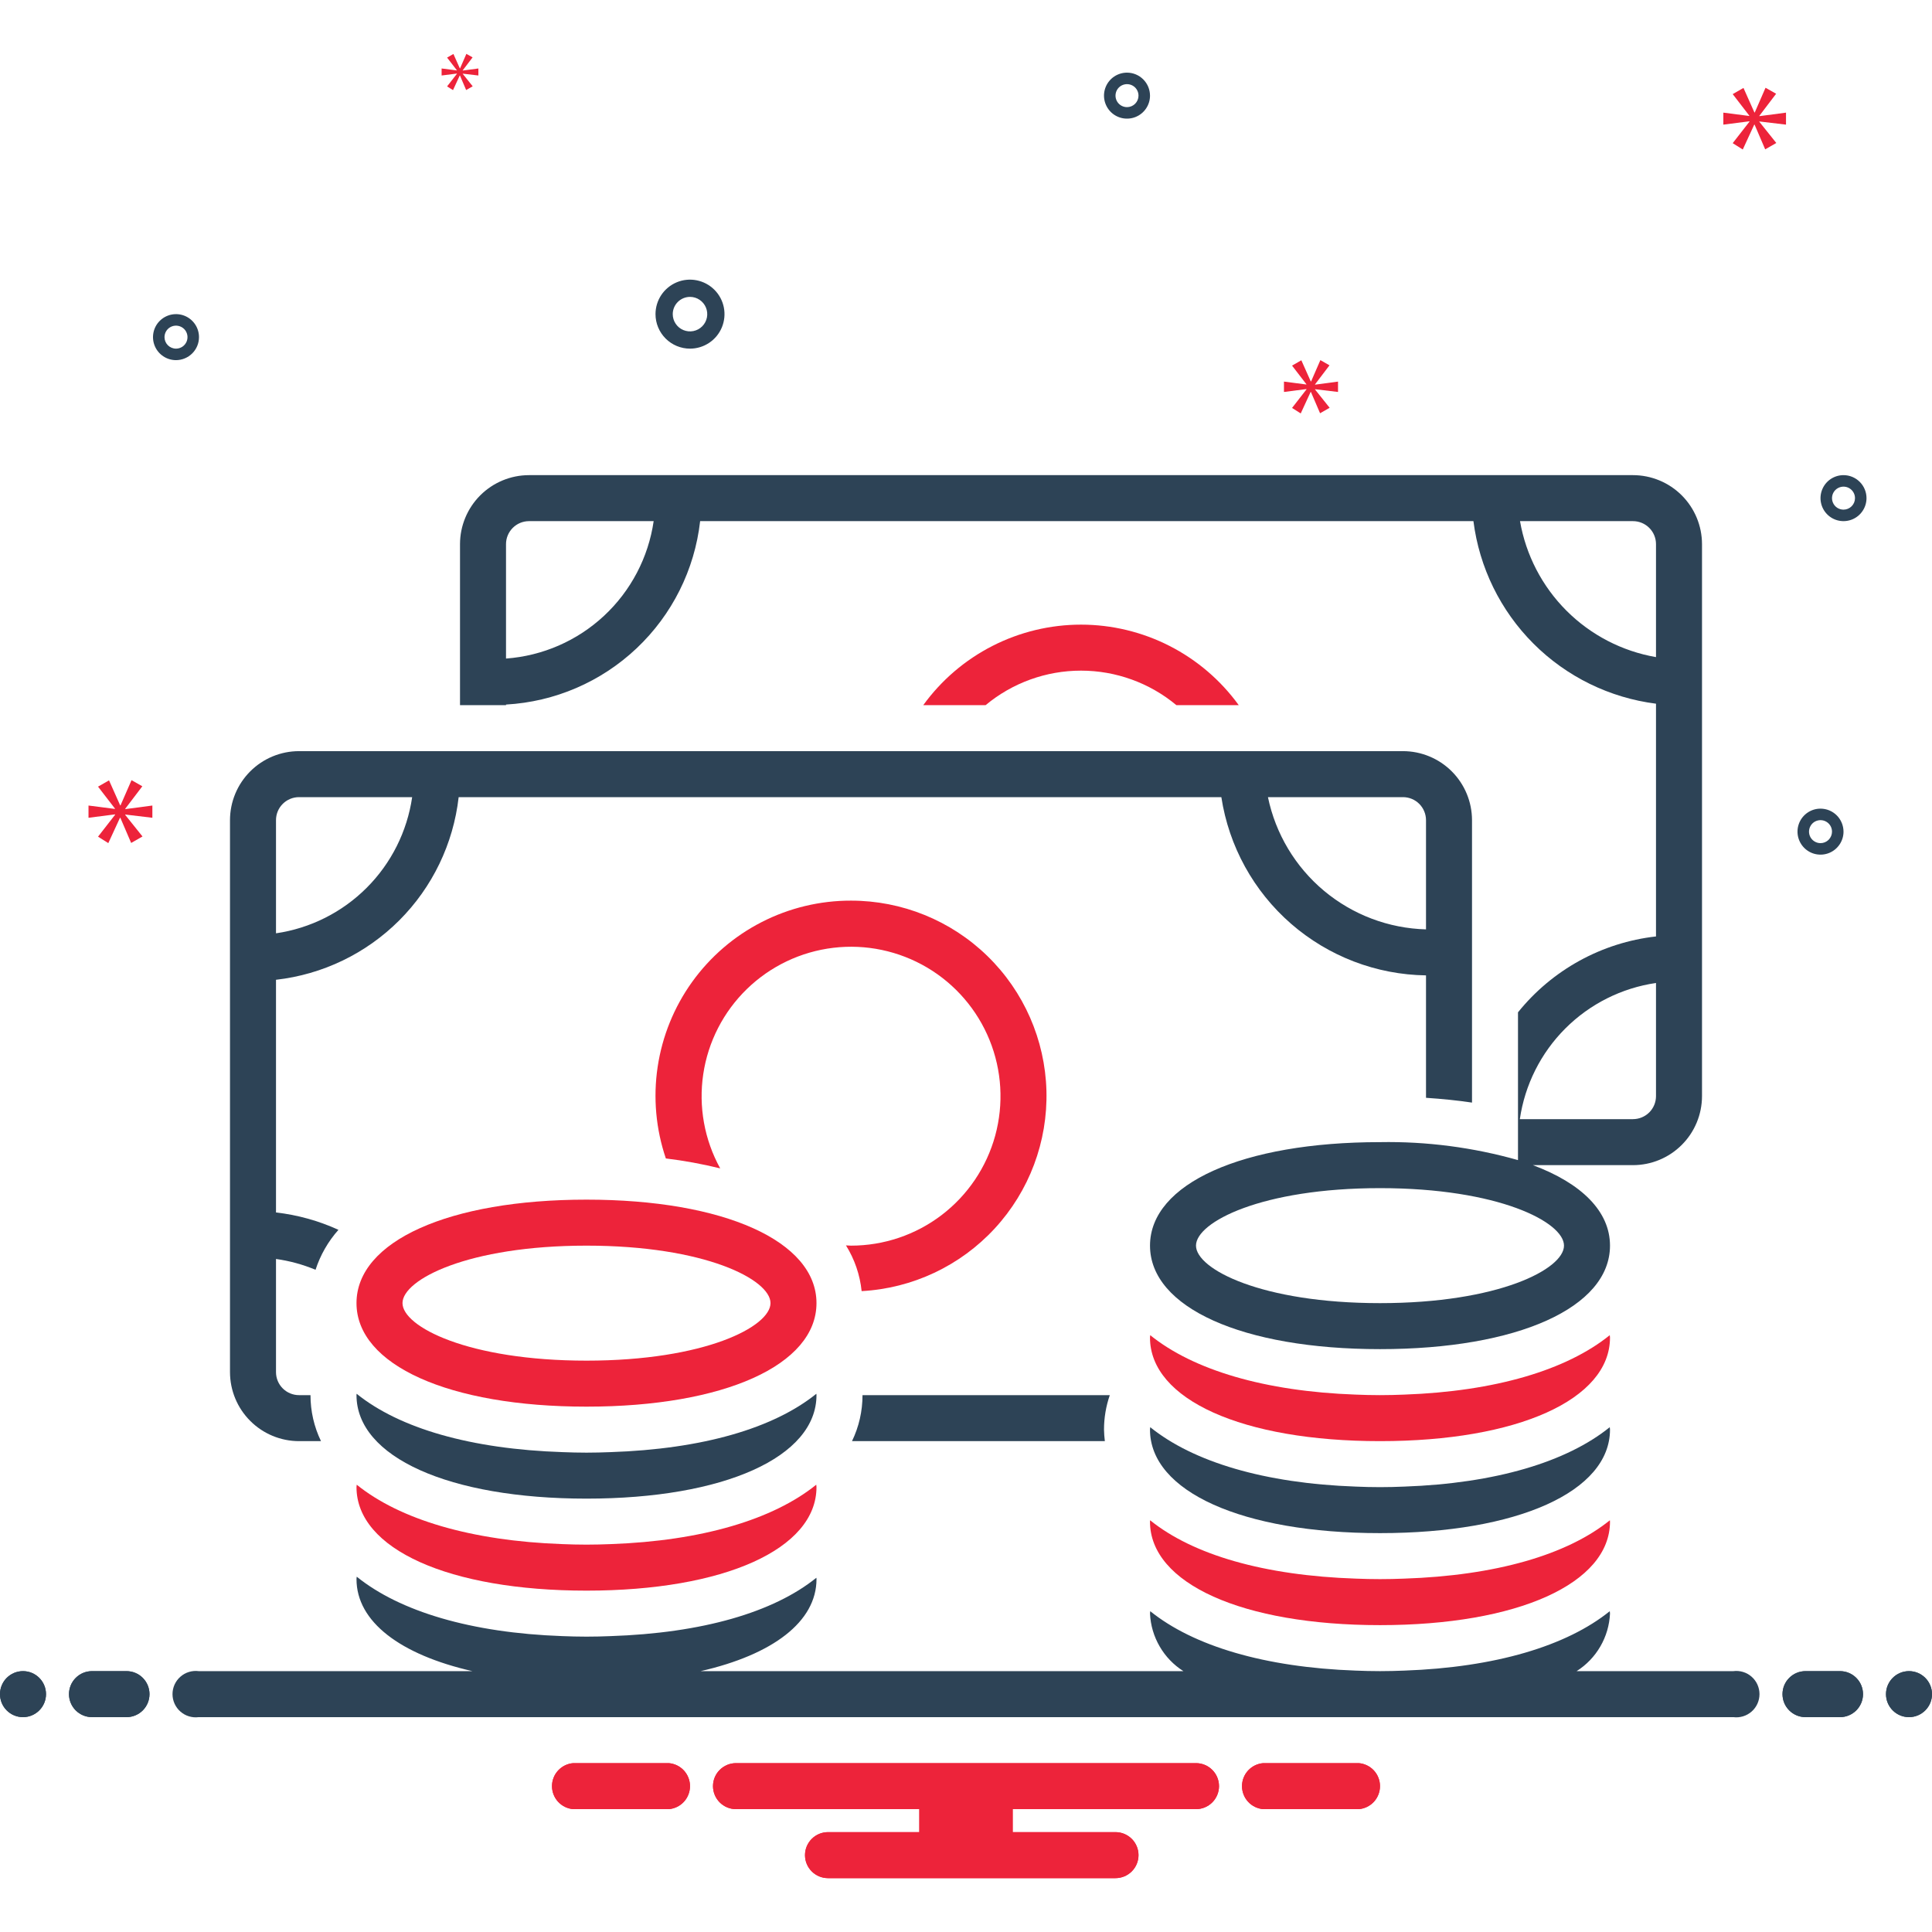 <svg width="90" height="90" viewBox="0 0 90 90" fill="none" xmlns="http://www.w3.org/2000/svg">
<path d="M43.009 32.848H45.914C47.161 31.81 48.734 31.241 50.357 31.241C51.98 31.241 53.553 31.81 54.8 32.848H57.705C56.864 31.687 55.759 30.742 54.482 30.09C53.205 29.438 51.791 29.098 50.357 29.098C48.923 29.098 47.51 29.438 46.232 30.09C44.955 30.742 43.85 31.687 43.009 32.848H43.009Z" fill="#ED233A"/>
<path d="M70.714 47.158V54.042C68.624 53.45 66.458 53.167 64.286 53.205C57.877 53.205 53.572 55.142 53.572 58.026C53.572 60.91 57.877 62.848 64.286 62.848C70.694 62.848 75 60.91 75 58.026C75 56.429 73.675 55.125 71.409 54.277H76.072C76.924 54.276 77.741 53.937 78.343 53.334C78.946 52.732 79.285 51.915 79.286 51.062V25.348C79.285 24.496 78.946 23.679 78.343 23.076C77.741 22.474 76.924 22.135 76.072 22.134H24.643C23.791 22.135 22.974 22.474 22.371 23.076C21.769 23.679 21.43 24.496 21.429 25.348V32.848H23.572V32.821C25.845 32.693 28 31.765 29.655 30.201C31.31 28.638 32.359 26.539 32.615 24.277H68.638C68.912 26.437 69.896 28.444 71.436 29.984C72.975 31.523 74.983 32.507 77.143 32.781V43.623C74.618 43.908 72.308 45.178 70.714 47.158ZM72.857 58.026C72.857 59.121 69.805 60.705 64.286 60.705C58.767 60.705 55.714 59.121 55.714 58.026C55.714 56.931 58.767 55.348 64.286 55.348C69.805 55.348 72.857 56.931 72.857 58.026ZM77.143 51.062C77.143 51.346 77.03 51.619 76.829 51.82C76.628 52.02 76.356 52.133 76.072 52.134H70.8C71.033 50.535 71.777 49.053 72.919 47.91C74.062 46.767 75.544 46.024 77.143 45.791V51.062ZM23.572 30.678V25.348C23.572 25.064 23.685 24.792 23.886 24.591C24.087 24.39 24.359 24.277 24.643 24.277H30.45C30.204 25.968 29.388 27.524 28.137 28.688C26.887 29.852 25.276 30.554 23.572 30.678ZM70.808 24.277H76.072C76.356 24.277 76.628 24.39 76.829 24.591C77.03 24.792 77.143 25.064 77.143 25.348V30.611C75.563 30.337 74.106 29.582 72.972 28.448C71.838 27.314 71.082 25.857 70.808 24.277Z" fill="#2D4356"/>
<path d="M13.929 67.134H14.952L14.953 67.133C14.63 66.465 14.463 65.733 14.464 64.991H13.929C13.645 64.991 13.372 64.878 13.171 64.677C12.97 64.476 12.857 64.204 12.857 63.919V58.648C13.49 58.736 14.109 58.905 14.699 59.152C14.922 58.464 15.286 57.83 15.766 57.29C14.845 56.869 13.863 56.596 12.857 56.481V45.642C15.029 45.396 17.053 44.421 18.599 42.875C20.144 41.33 21.119 39.306 21.366 37.134H56.895C57.246 39.422 58.396 41.511 60.141 43.031C61.887 44.551 64.114 45.404 66.429 45.437V51.14C67.175 51.19 67.893 51.261 68.572 51.363V38.205C68.571 37.353 68.232 36.536 67.629 35.933C67.026 35.331 66.209 34.992 65.357 34.991H13.929C13.076 34.992 12.259 35.331 11.657 35.933C11.054 36.536 10.715 37.353 10.714 38.205V63.919C10.715 64.772 11.054 65.589 11.657 66.191C12.259 66.794 13.076 67.133 13.929 67.134ZM65.357 37.134C65.641 37.134 65.914 37.247 66.115 37.448C66.315 37.649 66.428 37.921 66.429 38.205V43.294C64.687 43.247 63.012 42.613 61.675 41.495C60.339 40.377 59.42 38.84 59.066 37.134H65.357ZM12.857 38.205C12.857 37.921 12.97 37.649 13.171 37.448C13.372 37.247 13.645 37.134 13.929 37.134H19.2C18.967 38.733 18.224 40.215 17.081 41.357C15.938 42.5 14.457 43.244 12.857 43.477V38.205Z" fill="#2D4356"/>
<path d="M40.179 64.991C40.18 65.733 40.013 66.465 39.69 67.133L39.691 67.134H51.468C51.446 66.956 51.433 66.776 51.429 66.597C51.429 66.05 51.52 65.508 51.699 64.991H40.179Z" fill="#2D4356"/>
<path d="M27.321 69.812C33.73 69.812 38.035 67.875 38.035 64.99C38.035 64.969 38.03 64.948 38.029 64.927C36.033 66.537 32.721 67.504 28.43 67.646C28.071 67.66 27.703 67.67 27.321 67.67C26.939 67.67 26.571 67.66 26.213 67.646C21.922 67.504 18.61 66.537 16.613 64.927C16.613 64.948 16.607 64.969 16.607 64.99C16.607 67.875 20.913 69.812 27.321 69.812Z" fill="#2D4356"/>
<path d="M39.643 41.955C38.197 41.952 36.772 42.294 35.484 42.953C34.197 43.611 33.086 44.568 32.242 45.742C31.399 46.916 30.848 48.275 30.635 49.705C30.422 51.135 30.553 52.596 31.018 53.965C31.87 54.068 32.716 54.223 33.55 54.428C32.812 53.092 32.535 51.549 32.76 50.039C32.984 48.529 33.7 47.135 34.795 46.071C35.89 45.007 37.305 44.333 38.821 44.152C40.337 43.971 41.87 44.294 43.185 45.07C44.5 45.847 45.523 47.034 46.097 48.449C46.671 49.864 46.763 51.428 46.361 52.901C45.958 54.373 45.082 55.673 43.869 56.599C42.655 57.526 41.17 58.027 39.643 58.027C39.564 58.027 39.487 58.017 39.408 58.015C39.811 58.66 40.06 59.388 40.138 60.145C42.506 60.017 44.731 58.97 46.339 57.226C47.947 55.483 48.811 53.18 48.747 50.809C48.682 48.438 47.695 46.186 45.994 44.532C44.294 42.878 42.015 41.954 39.643 41.955Z" fill="#ED233A"/>
<path d="M16.607 60.703C16.607 63.588 20.913 65.527 27.321 65.527C33.73 65.527 38.035 63.588 38.035 60.703C38.035 57.821 33.73 55.884 27.321 55.884C20.913 55.884 16.607 57.821 16.607 60.703ZM35.893 60.703C35.893 61.799 32.84 63.384 27.321 63.384C21.802 63.384 18.75 61.799 18.75 60.703C18.75 59.609 21.802 58.027 27.321 58.027C32.84 58.027 35.893 59.609 35.893 60.703Z" fill="#ED233A"/>
<path d="M64.286 67.134C70.694 67.134 75 65.195 75 62.31C75 62.272 74.991 62.236 74.989 62.198C72.98 63.82 69.656 64.815 65.42 64.966C65.053 64.981 64.677 64.991 64.286 64.991C63.894 64.991 63.518 64.981 63.151 64.966C58.915 64.815 55.591 63.82 53.582 62.198C53.58 62.236 53.571 62.272 53.571 62.31C53.571 65.195 57.877 67.134 64.286 67.134Z" fill="#ED233A"/>
<path d="M1.071 79.991C1.663 79.991 2.143 79.511 2.143 78.92C2.143 78.328 1.663 77.848 1.071 77.848C0.48 77.848 0 78.328 0 78.92C0 79.511 0.48 79.991 1.071 79.991Z" fill="#2D4356"/>
<path d="M5.893 77.848H4.286C4.002 77.848 3.729 77.961 3.528 78.162C3.327 78.363 3.214 78.635 3.214 78.92C3.214 79.204 3.327 79.476 3.528 79.677C3.729 79.878 4.002 79.991 4.286 79.991H5.893C6.177 79.991 6.45 79.878 6.651 79.677C6.851 79.476 6.964 79.204 6.964 78.92C6.964 78.635 6.851 78.363 6.651 78.162C6.45 77.961 6.177 77.848 5.893 77.848Z" fill="#2D4356"/>
<path d="M85.714 77.848H84.107C83.823 77.848 83.55 77.961 83.35 78.162C83.148 78.363 83.036 78.635 83.036 78.92C83.036 79.204 83.148 79.476 83.35 79.677C83.55 79.878 83.823 79.991 84.107 79.991H85.714C85.998 79.991 86.271 79.878 86.472 79.677C86.673 79.476 86.786 79.204 86.786 78.92C86.786 78.635 86.673 78.363 86.472 78.162C86.271 77.961 85.998 77.848 85.714 77.848Z" fill="#2D4356"/>
<path d="M88.928 79.991C89.52 79.991 90 79.511 90 78.92C90 78.328 89.52 77.848 88.928 77.848C88.337 77.848 87.857 78.328 87.857 78.92C87.857 79.511 88.337 79.991 88.928 79.991Z" fill="#2D4356"/>
<path d="M63.297 82.134H58.846C58.577 82.155 58.325 82.278 58.142 82.476C57.959 82.675 57.857 82.935 57.857 83.205C57.857 83.475 57.959 83.736 58.142 83.934C58.325 84.133 58.577 84.255 58.846 84.277H63.297C63.566 84.255 63.817 84.133 64.001 83.934C64.184 83.736 64.285 83.475 64.285 83.205C64.285 82.935 64.184 82.675 64.001 82.476C63.817 82.278 63.566 82.155 63.297 82.134Z" fill="#ED233A"/>
<path d="M31.154 82.134H26.703C26.434 82.155 26.183 82.278 25.999 82.476C25.816 82.675 25.714 82.935 25.714 83.205C25.714 83.475 25.816 83.736 25.999 83.934C26.183 84.133 26.434 84.255 26.703 84.277H31.154C31.423 84.255 31.675 84.133 31.858 83.934C32.041 83.736 32.143 83.475 32.143 83.205C32.143 82.935 32.041 82.675 31.858 82.476C31.675 82.278 31.423 82.155 31.154 82.134Z" fill="#ED233A"/>
<path d="M55.714 82.134H34.286C34.002 82.134 33.729 82.247 33.528 82.448C33.327 82.648 33.214 82.921 33.214 83.205C33.214 83.489 33.327 83.762 33.528 83.963C33.729 84.164 34.002 84.277 34.286 84.277H42.825V85.348H38.572C38.287 85.348 38.015 85.461 37.814 85.662C37.613 85.863 37.5 86.135 37.5 86.419C37.5 86.704 37.613 86.976 37.814 87.177C38.015 87.378 38.287 87.491 38.572 87.491H51.964C52.248 87.491 52.521 87.378 52.722 87.177C52.923 86.976 53.036 86.704 53.036 86.419C53.036 86.135 52.923 85.863 52.722 85.662C52.521 85.461 52.248 85.348 51.964 85.348H47.175V84.277H55.714C55.998 84.277 56.271 84.164 56.472 83.963C56.673 83.762 56.786 83.489 56.786 83.205C56.786 82.921 56.673 82.648 56.472 82.448C56.271 82.247 55.998 82.134 55.714 82.134Z" fill="#ED233A"/>
<path d="M1.071 79.991C1.663 79.991 2.143 79.511 2.143 78.92C2.143 78.328 1.663 77.848 1.071 77.848C0.48 77.848 0 78.328 0 78.92C0 79.511 0.48 79.991 1.071 79.991Z" fill="#2D4356"/>
<path d="M5.893 77.848H4.286C4.002 77.848 3.729 77.961 3.528 78.162C3.327 78.363 3.214 78.635 3.214 78.92C3.214 79.204 3.327 79.476 3.528 79.677C3.729 79.878 4.002 79.991 4.286 79.991H5.893C6.177 79.991 6.45 79.878 6.651 79.677C6.851 79.476 6.964 79.204 6.964 78.92C6.964 78.635 6.851 78.363 6.651 78.162C6.45 77.961 6.177 77.848 5.893 77.848Z" fill="#2D4356"/>
<path d="M85.714 77.848H84.107C83.823 77.848 83.55 77.961 83.35 78.162C83.148 78.363 83.036 78.635 83.036 78.92C83.036 79.204 83.148 79.476 83.35 79.677C83.55 79.878 83.823 79.991 84.107 79.991H85.714C85.998 79.991 86.271 79.878 86.472 79.677C86.673 79.476 86.786 79.204 86.786 78.92C86.786 78.635 86.673 78.363 86.472 78.162C86.271 77.961 85.998 77.848 85.714 77.848Z" fill="#2D4356"/>
<path d="M88.928 79.991C89.52 79.991 90 79.511 90 78.92C90 78.328 89.52 77.848 88.928 77.848C88.337 77.848 87.857 78.328 87.857 78.92C87.857 79.511 88.337 79.991 88.928 79.991Z" fill="#2D4356"/>
<path d="M63.297 82.134H58.846C58.577 82.155 58.325 82.278 58.142 82.476C57.959 82.675 57.857 82.935 57.857 83.205C57.857 83.475 57.959 83.736 58.142 83.934C58.325 84.133 58.577 84.255 58.846 84.277H63.297C63.566 84.255 63.817 84.133 64.001 83.934C64.184 83.736 64.285 83.475 64.285 83.205C64.285 82.935 64.184 82.675 64.001 82.476C63.817 82.278 63.566 82.155 63.297 82.134Z" fill="#ED233A"/>
<path d="M31.154 82.134H26.703C26.434 82.155 26.183 82.278 25.999 82.476C25.816 82.675 25.714 82.935 25.714 83.205C25.714 83.475 25.816 83.736 25.999 83.934C26.183 84.133 26.434 84.255 26.703 84.277H31.154C31.423 84.255 31.675 84.133 31.858 83.934C32.041 83.736 32.143 83.475 32.143 83.205C32.143 82.935 32.041 82.675 31.858 82.476C31.675 82.278 31.423 82.155 31.154 82.134Z" fill="#ED233A"/>
<path d="M55.714 82.134H34.286C34.002 82.134 33.729 82.247 33.528 82.448C33.327 82.648 33.214 82.921 33.214 83.205C33.214 83.489 33.327 83.762 33.528 83.963C33.729 84.164 34.002 84.277 34.286 84.277H42.825V85.348H38.572C38.287 85.348 38.015 85.461 37.814 85.662C37.613 85.863 37.5 86.135 37.5 86.419C37.5 86.704 37.613 86.976 37.814 87.177C38.015 87.378 38.287 87.491 38.572 87.491H51.964C52.248 87.491 52.521 87.378 52.722 87.177C52.923 86.976 53.036 86.704 53.036 86.419C53.036 86.135 52.923 85.863 52.722 85.662C52.521 85.461 52.248 85.348 51.964 85.348H47.175V84.277H55.714C55.998 84.277 56.271 84.164 56.472 83.963C56.673 83.762 56.786 83.489 56.786 83.205C56.786 82.921 56.673 82.648 56.472 82.448C56.271 82.247 55.998 82.134 55.714 82.134Z" fill="#ED233A"/>
<path d="M27.321 74.098C33.73 74.098 38.035 72.16 38.035 69.276C38.035 69.237 38.026 69.201 38.025 69.163C36.016 70.784 32.692 71.779 28.456 71.93C28.089 71.945 27.713 71.955 27.321 71.955C26.929 71.955 26.553 71.945 26.186 71.93C21.95 71.779 18.627 70.784 16.618 69.163C16.616 69.201 16.607 69.237 16.607 69.276C16.607 72.16 20.913 74.098 27.321 74.098Z" fill="#ED233A"/>
<path d="M64.286 75.705C70.694 75.705 75 73.767 75 70.883C75 70.861 74.994 70.841 74.994 70.82C72.997 72.43 69.685 73.397 65.394 73.539C65.035 73.553 64.668 73.562 64.286 73.562C63.903 73.562 63.536 73.553 63.177 73.539C58.886 73.397 55.574 72.43 53.577 70.82C53.577 70.841 53.571 70.861 53.571 70.883C53.571 73.767 57.877 75.705 64.286 75.705Z" fill="#ED233A"/>
<path d="M64.286 71.419C70.694 71.419 75 69.482 75 66.597C75 66.558 74.991 66.522 74.989 66.484C72.98 68.106 69.657 69.101 65.421 69.251C65.054 69.267 64.678 69.277 64.286 69.277C63.894 69.277 63.517 69.267 63.151 69.251C58.915 69.101 55.591 68.106 53.582 66.484C53.581 66.522 53.571 66.558 53.571 66.597C53.571 69.482 57.877 71.419 64.286 71.419Z" fill="#2D4356"/>
<path d="M80.744 77.848H73.445C73.901 77.559 74.28 77.165 74.55 76.698C74.821 76.232 74.975 75.707 75 75.168C75 75.13 74.991 75.094 74.99 75.055C72.98 76.677 69.657 77.672 65.421 77.823C65.054 77.838 64.678 77.848 64.286 77.848C63.894 77.848 63.518 77.838 63.151 77.823C58.915 77.672 55.592 76.677 53.582 75.055C53.581 75.094 53.572 75.13 53.572 75.168C53.596 75.707 53.751 76.232 54.022 76.698C54.292 77.165 54.671 77.559 55.127 77.848H32.637C35.997 77.082 38.036 75.546 38.036 73.561C38.036 73.539 38.031 73.519 38.03 73.498C36.033 75.108 32.721 76.075 28.43 76.217C28.072 76.232 27.704 76.241 27.322 76.241C26.93 76.241 26.553 76.231 26.187 76.216C21.951 76.065 18.627 75.07 16.618 73.448C16.616 73.486 16.607 73.522 16.607 73.561C16.607 75.546 18.646 77.082 22.006 77.848H9.257C9.104 77.828 8.949 77.841 8.802 77.886C8.655 77.93 8.519 78.006 8.404 78.108C8.288 78.209 8.196 78.334 8.132 78.474C8.069 78.614 8.036 78.766 8.036 78.919C8.036 79.073 8.069 79.225 8.132 79.365C8.196 79.505 8.288 79.63 8.404 79.731C8.519 79.833 8.655 79.909 8.802 79.953C8.949 79.998 9.104 80.011 9.257 79.991H80.744C80.896 80.011 81.051 79.998 81.198 79.953C81.345 79.909 81.481 79.833 81.597 79.731C81.712 79.63 81.805 79.505 81.868 79.365C81.931 79.225 81.964 79.073 81.964 78.919C81.964 78.766 81.931 78.614 81.868 78.474C81.805 78.334 81.712 78.209 81.597 78.108C81.481 78.006 81.345 77.93 81.198 77.886C81.051 77.841 80.896 77.828 80.744 77.848V77.848Z" fill="#2D4356"/>
<path d="M32.143 16.241C32.461 16.241 32.771 16.147 33.036 15.97C33.3 15.794 33.506 15.543 33.628 15.249C33.749 14.955 33.781 14.632 33.719 14.32C33.657 14.009 33.504 13.722 33.279 13.498C33.054 13.273 32.768 13.12 32.456 13.058C32.145 12.996 31.821 13.027 31.528 13.149C31.234 13.271 30.983 13.477 30.806 13.741C30.63 14.005 30.536 14.316 30.536 14.634C30.536 15.06 30.706 15.469 31.007 15.77C31.308 16.071 31.717 16.241 32.143 16.241ZM32.143 13.83C32.302 13.83 32.457 13.877 32.589 13.966C32.721 14.054 32.824 14.18 32.885 14.326C32.946 14.473 32.962 14.635 32.931 14.791C32.9 14.947 32.823 15.09 32.711 15.202C32.599 15.315 32.455 15.391 32.3 15.422C32.144 15.453 31.982 15.437 31.835 15.376C31.688 15.316 31.563 15.213 31.475 15.08C31.386 14.948 31.339 14.793 31.339 14.634C31.339 14.421 31.424 14.217 31.575 14.066C31.726 13.915 31.93 13.831 32.143 13.83Z" fill="#2D4356"/>
<path d="M84.806 37.67C84.594 37.67 84.387 37.732 84.211 37.85C84.035 37.968 83.897 38.135 83.816 38.331C83.735 38.527 83.714 38.742 83.755 38.95C83.797 39.158 83.899 39.349 84.049 39.499C84.198 39.648 84.389 39.751 84.597 39.792C84.805 39.833 85.02 39.812 85.216 39.731C85.412 39.65 85.579 39.512 85.697 39.336C85.815 39.16 85.878 38.953 85.878 38.741C85.877 38.457 85.764 38.185 85.564 37.984C85.363 37.783 85.09 37.67 84.806 37.67ZM84.806 39.277C84.7 39.277 84.597 39.245 84.509 39.186C84.421 39.128 84.352 39.044 84.311 38.946C84.271 38.848 84.26 38.74 84.281 38.636C84.302 38.533 84.353 38.437 84.427 38.362C84.502 38.287 84.598 38.236 84.702 38.216C84.806 38.195 84.913 38.206 85.011 38.246C85.109 38.287 85.193 38.355 85.252 38.443C85.311 38.532 85.342 38.635 85.342 38.741C85.342 38.883 85.285 39.019 85.185 39.12C85.085 39.22 84.948 39.277 84.806 39.277Z" fill="#2D4356"/>
<path d="M52.5 3.384C52.288 3.384 52.081 3.447 51.905 3.564C51.729 3.682 51.591 3.849 51.51 4.045C51.429 4.241 51.408 4.456 51.449 4.664C51.491 4.872 51.593 5.063 51.742 5.213C51.892 5.363 52.083 5.465 52.291 5.506C52.499 5.547 52.714 5.526 52.91 5.445C53.106 5.364 53.273 5.227 53.391 5.05C53.509 4.874 53.572 4.667 53.572 4.455C53.571 4.171 53.458 3.899 53.257 3.698C53.056 3.497 52.784 3.384 52.5 3.384ZM52.5 4.991C52.394 4.991 52.291 4.96 52.203 4.901C52.114 4.842 52.046 4.758 52.005 4.66C51.965 4.562 51.954 4.455 51.975 4.351C51.995 4.247 52.046 4.151 52.121 4.076C52.196 4.001 52.292 3.95 52.396 3.93C52.499 3.909 52.607 3.92 52.705 3.96C52.803 4.001 52.887 4.069 52.946 4.158C53.004 4.246 53.036 4.349 53.036 4.455C53.036 4.597 52.979 4.733 52.879 4.834C52.778 4.934 52.642 4.991 52.5 4.991Z" fill="#2D4356"/>
<path d="M85.878 22.134C85.666 22.134 85.459 22.197 85.282 22.314C85.106 22.432 84.969 22.599 84.888 22.795C84.807 22.991 84.785 23.206 84.827 23.414C84.868 23.622 84.97 23.813 85.12 23.963C85.27 24.113 85.461 24.215 85.669 24.256C85.876 24.297 86.092 24.276 86.288 24.195C86.483 24.114 86.651 23.977 86.768 23.8C86.886 23.624 86.949 23.417 86.949 23.205C86.949 22.921 86.836 22.649 86.635 22.448C86.434 22.247 86.162 22.134 85.878 22.134ZM85.878 23.741C85.772 23.741 85.668 23.709 85.58 23.651C85.492 23.592 85.423 23.508 85.383 23.41C85.342 23.312 85.332 23.205 85.352 23.101C85.373 22.997 85.424 22.901 85.499 22.826C85.574 22.752 85.669 22.701 85.773 22.68C85.877 22.659 85.985 22.67 86.083 22.71C86.18 22.751 86.264 22.82 86.323 22.908C86.382 22.996 86.413 23.099 86.413 23.205C86.413 23.347 86.357 23.483 86.256 23.584C86.156 23.684 86.02 23.741 85.878 23.741Z" fill="#2D4356"/>
<path d="M9.27 15.705C9.27 15.493 9.207 15.286 9.09 15.11C8.972 14.934 8.805 14.796 8.609 14.715C8.413 14.634 8.198 14.613 7.99 14.654C7.782 14.696 7.591 14.798 7.441 14.948C7.291 15.097 7.189 15.288 7.148 15.496C7.107 15.704 7.128 15.919 7.209 16.115C7.29 16.311 7.427 16.478 7.604 16.596C7.78 16.714 7.987 16.777 8.199 16.777C8.483 16.776 8.755 16.663 8.956 16.462C9.157 16.262 9.27 15.989 9.27 15.705ZM7.663 15.705C7.663 15.599 7.695 15.496 7.753 15.408C7.812 15.319 7.896 15.251 7.994 15.21C8.092 15.17 8.199 15.159 8.303 15.18C8.407 15.2 8.503 15.252 8.578 15.326C8.653 15.401 8.704 15.497 8.724 15.601C8.745 15.705 8.734 15.812 8.694 15.91C8.653 16.008 8.585 16.092 8.496 16.151C8.408 16.209 8.305 16.241 8.199 16.241C8.057 16.241 7.921 16.184 7.82 16.084C7.72 15.983 7.663 15.847 7.663 15.705Z" fill="#2D4356"/>
<path d="M5.833 37.676L6.63 36.628L6.127 36.343L5.615 37.516H5.598L5.079 36.352L4.567 36.645L5.355 37.667V37.684L4.123 37.525V38.095L5.363 37.936V37.952L4.567 38.975L5.045 39.276L5.59 38.095H5.606L6.11 39.268L6.638 38.966L5.833 37.961V37.944L7.098 38.095V37.525L5.833 37.692V37.676Z" fill="#ED233A"/>
<path d="M21.286 3.436L20.827 4.025L21.103 4.198L21.417 3.517H21.426L21.715 4.194L22.02 4.02L21.556 3.44V3.431L22.285 3.517V3.19L21.556 3.286V3.276L22.015 2.673L21.726 2.509L21.431 3.185H21.421L21.122 2.514L20.827 2.683L21.282 3.272V3.281L20.572 3.19V3.517L21.286 3.426V3.436Z" fill="#ED233A"/>
<path d="M83.199 5.806V5.247L81.958 5.411V5.395L82.739 4.367L82.245 4.088L81.744 5.239H81.727L81.218 4.096L80.716 4.384L81.489 5.387V5.403L80.28 5.247V5.806L81.497 5.65V5.666L80.716 6.669L81.185 6.965L81.719 5.806H81.735L82.229 6.957L82.747 6.661L81.958 5.674V5.658L83.199 5.806Z" fill="#ED233A"/>
<path d="M61.26 17.904L61.933 17.018L61.508 16.776L61.076 17.769H61.061L60.621 16.783L60.189 17.032L60.855 17.897V17.912L59.812 17.776V18.259L60.862 18.124V18.138L60.189 19.003L60.593 19.259L61.054 18.259H61.068L61.494 19.251L61.94 18.996L61.26 18.145V18.131L62.33 18.259V17.776L61.26 17.919V17.904Z" fill="#ED233A"/>
</svg>
